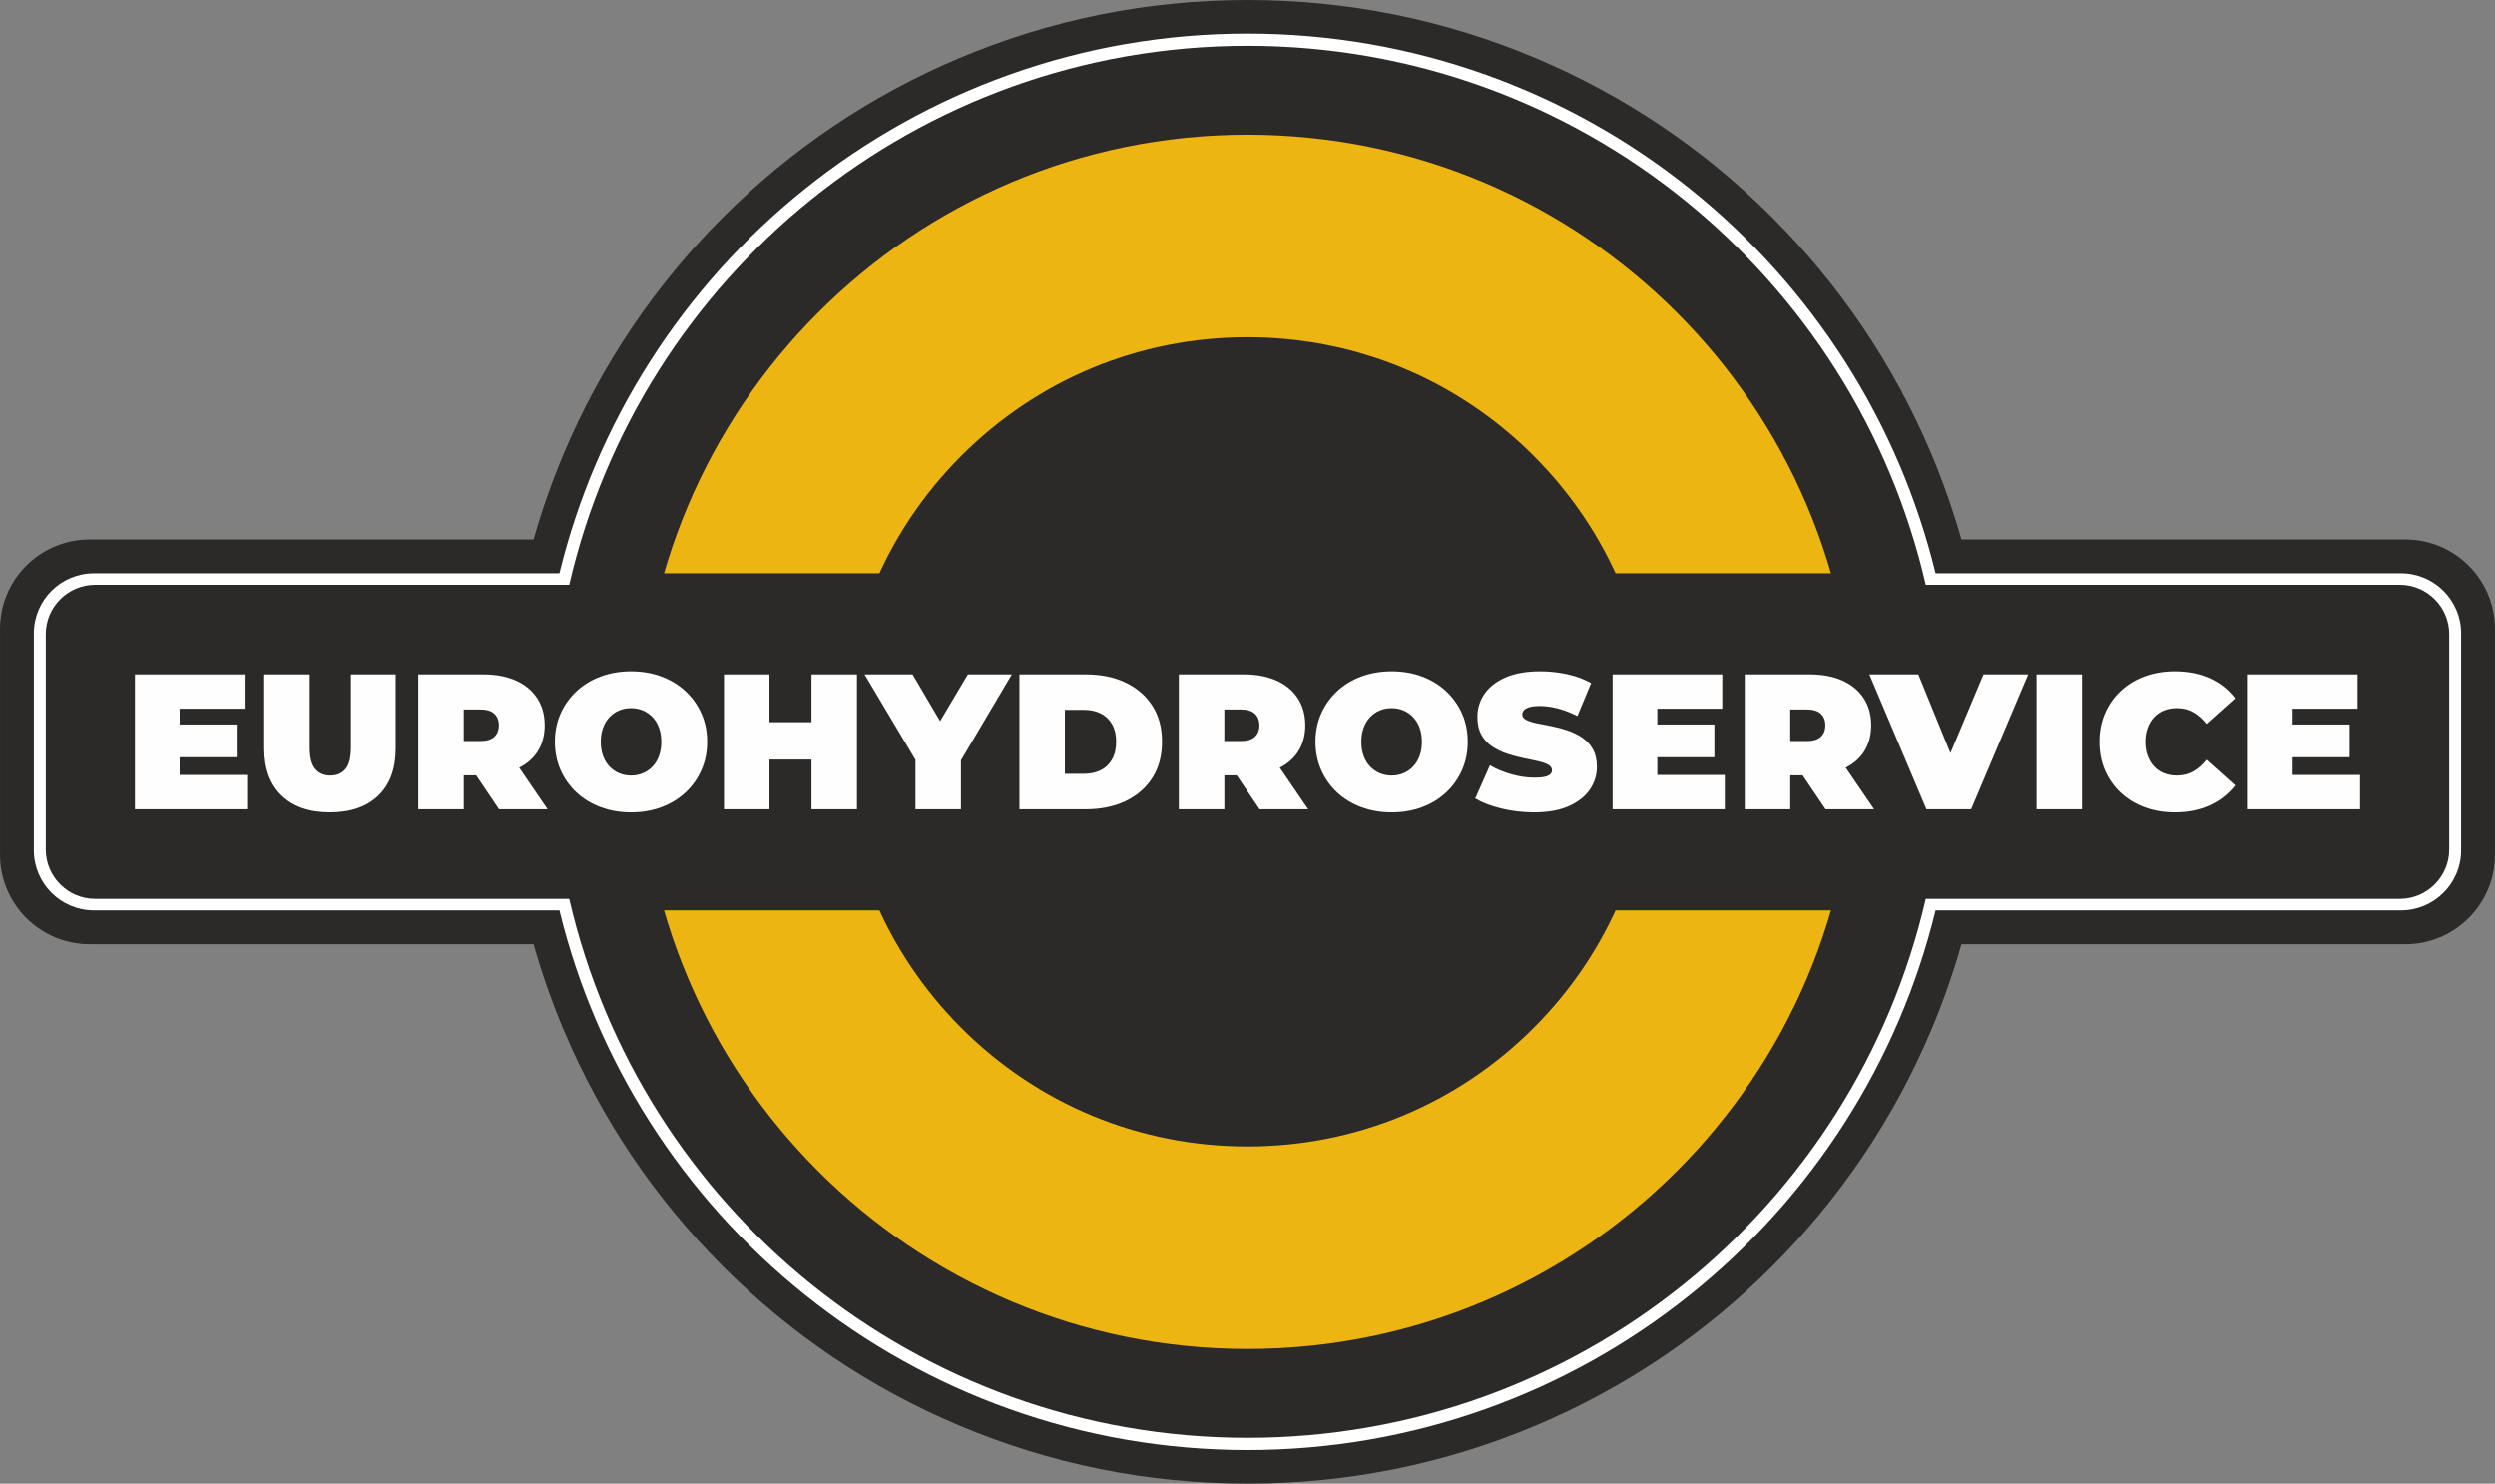 <?xml version="1.0" encoding="UTF-8"?>
<!DOCTYPE svg PUBLIC "-//W3C//DTD SVG 1.1//EN" "http://www.w3.org/Graphics/SVG/1.1/DTD/svg11.dtd">
<!-- Creator: CorelDRAW -->
<svg xmlns="http://www.w3.org/2000/svg" xml:space="preserve" width="99.639mm" height="59.252mm" version="1.1" style="shape-rendering:geometricPrecision; text-rendering:geometricPrecision; image-rendering:optimizeQuality; fill-rule:evenodd; clip-rule:evenodd"
viewBox="0 0 7781.87 4627.66"
 xmlns:xlink="http://www.w3.org/1999/xlink"
 xmlns:xodm="http://www.corel.com/coreldraw/odm/2003">
 <rect x="0" y="0" width="7781.87" height="4627.66" fill="#808080" stroke="none"/>
 <defs>
  <style type="text/css">
   <![CDATA[
    .fil2 {fill:#FEFEFE;fill-rule:nonzero}
    .fil0 {fill:#2B2A29;fill-rule:nonzero}
    .fil3 {fill:white;fill-rule:nonzero}
    .fil1 {fill:#EDB512;fill-rule:nonzero}
   ]]>
  </style>
 </defs>
 <g id="Слой_x0020_1">
  <g id="_1891664976160">
   <path class="fil0" d="M7502.25 1682.62l-1384.65 0c-25.9,-91.36 -57.51,-181.3 -94.84,-269.57 -116.57,-275.58 -283.33,-522.99 -495.7,-735.35 -212.36,-212.35 -459.77,-379.13 -735.35,-495.7 -285.52,-120.77 -588.6,-182 -900.78,-182 -312.18,0 -615.24,61.23 -900.78,182 -275.58,116.57 -522.99,283.35 -735.35,495.7 -212.36,212.36 -379.13,459.77 -495.7,735.35 -37.33,88.27 -68.94,178.2 -94.84,269.57l-1384.65 0c-154.43,0 -279.61,125.2 -279.61,279.63l0 703.18c0,154.43 125.18,279.61 279.61,279.61l1384.65 0c25.9,91.36 57.51,181.32 94.84,269.57 116.57,275.58 283.33,522.98 495.7,735.34 212.36,212.37 459.77,379.14 735.35,495.71 285.54,120.77 588.6,182.01 900.78,182.01 312.18,0 615.26,-61.24 900.78,-182.01 275.58,-116.57 522.99,-283.33 735.35,-495.71 212.36,-212.36 379.13,-459.76 495.7,-735.34 37.33,-88.25 68.94,-178.21 94.84,-269.57l1384.65 0c154.43,0 279.63,-125.18 279.63,-279.61l0 -703.18c0,-154.43 -125.2,-279.63 -279.63,-279.63z"/>
   <path class="fil1" d="M3890.93 420.15c-1045.84,0 -1893.68,847.83 -1893.68,1893.68 0,1045.84 847.83,1893.68 1893.68,1893.68 1045.84,0 1893.68,-847.83 1893.68,-1893.68 0,-1045.84 -847.83,-1893.68 -1893.68,-1893.68zm0 631.67c337.09,0 654,131.26 892.37,369.63 238.36,238.36 369.64,555.28 369.64,892.37 0,337.09 -131.27,654 -369.64,892.37 -238.36,238.36 -555.27,369.63 -892.37,369.63 -337.09,0 -654,-131.26 -892.37,-369.63 -238.36,-238.36 -369.64,-555.27 -369.64,-892.37 0,-337.09 131.27,-654.01 369.64,-892.37 238.36,-238.36 555.27,-369.63 892.37,-369.63z"/>
   <polygon class="fil0" points="7488.93,2839.43 292.91,2839.43 292.91,1788.22 7488.93,1788.22 "/>
   <polygon class="fil2" points="560.28,2361.92 738.22,2361.92 738.22,2259.72 560.28,2259.72 560.28,2210.43 762.87,2210.43 762.87,2103.42 420.81,2103.42 420.81,2524.24 770.68,2524.24 770.68,2417.23 560.28,2417.23 "/>
   <path class="fil2" d="M1094.59 2330.66c0,32.07 -5.71,54.81 -17.14,68.24 -11.41,13.43 -27.15,20.13 -47.19,20.13 -19.63,0 -35.26,-6.71 -46.88,-20.13 -11.63,-13.43 -17.45,-36.18 -17.45,-68.24l0 -227.23 -141.87 0 0 231.44c0,62.93 18.04,111.82 54.12,146.68 36.06,34.86 86.35,52.31 150.88,52.31 64.53,0 114.83,-17.45 150.9,-52.31 36.07,-34.86 54.11,-83.76 54.11,-146.68l0 -231.44 -139.47 0 0 227.23z"/>
   <path class="fil2" d="M1541.73 2226.07c9.4,8.82 14.13,20.84 14.13,36.06 0,15.24 -4.73,27.26 -14.13,36.07 -9.43,8.82 -23.95,13.22 -43.59,13.22l-51.7 0 0 -98.59 51.7 0c19.64,0 34.16,4.41 43.59,13.24zm133.76 119.92c15.63,-23.44 23.45,-51.4 23.45,-83.86 0,-32.46 -7.83,-60.61 -23.45,-84.46 -15.64,-23.85 -37.78,-42.18 -66.43,-55.01 -28.66,-12.81 -62.61,-19.24 -101.89,-19.24l-202.59 0 0 420.82 141.87 0 0 -105.8 38.65 0 71.35 105.8 151.49 0 -88.52 -129.73c23.54,-12.06 42.43,-28.06 56.06,-48.51z"/>
   <path class="fil2" d="M2055.36 2358.02c-4.81,13.02 -11.53,24.03 -20.14,33.06 -8.62,9.01 -18.63,15.93 -30.05,20.74 -11.43,4.81 -23.74,7.21 -36.97,7.21 -13.23,0 -25.55,-2.4 -36.98,-7.21 -11.42,-4.81 -21.45,-11.73 -30.06,-20.74 -8.61,-9.03 -15.32,-20.04 -20.13,-33.06 -4.81,-13.02 -7.22,-27.75 -7.22,-44.18 0,-16.44 2.41,-31.16 7.22,-44.2 4.81,-13.01 11.52,-24.04 20.13,-33.06 8.61,-9.02 18.64,-15.92 30.06,-20.74 11.43,-4.8 23.75,-7.2 36.98,-7.2 13.22,0 25.54,2.4 36.97,7.2 11.42,4.82 21.43,11.72 30.05,20.74 8.61,9.02 15.33,20.05 20.14,33.06 4.8,13.04 7.22,27.76 7.22,44.2 0,16.43 -2.42,31.16 -7.22,44.18zm82.96 -201.99c-21.24,-19.85 -46.29,-35.16 -75.15,-45.99 -28.85,-10.82 -60.51,-16.23 -94.97,-16.23 -34.07,0 -65.64,5.41 -94.69,16.23 -29.05,10.83 -54.2,26.15 -75.45,45.99 -21.24,19.85 -37.78,43.09 -49.6,69.74 -11.82,26.66 -17.73,56.01 -17.73,88.07 0,31.65 5.91,60.93 17.73,87.76 11.82,26.86 28.36,50.2 49.6,70.03 21.24,19.85 46.39,35.17 75.45,45.99 29.05,10.83 60.81,16.24 95.28,16.24 34.06,0 65.53,-5.4 94.38,-16.24 28.86,-10.82 53.91,-26.14 75.15,-45.99 21.24,-19.84 37.76,-43.17 49.6,-70.03 11.82,-26.84 17.73,-56.11 17.73,-87.76 0,-32.07 -5.91,-61.42 -17.73,-88.07 -11.84,-26.65 -28.36,-49.89 -49.6,-69.74z"/>
   <polygon class="fil2" points="2531,2252.51 2399.94,2252.51 2399.94,2103.42 2258.06,2103.42 2258.06,2524.24 2399.94,2524.24 2399.94,2369.14 2531,2369.14 2531,2524.24 2672.87,2524.24 2672.87,2103.42 2531,2103.42 "/>
   <polygon class="fil2" points="3018.78,2103.42 2932.1,2249.19 2846.24,2103.42 2696.55,2103.42 2855.26,2369.92 2855.26,2524.24 2997.13,2524.24 2997.13,2371.61 3155.83,2103.42 "/>
   <path class="fil2" d="M3468.68 2368.23c-8.41,15.03 -20.15,26.36 -35.17,33.97 -15.03,7.6 -32.56,11.42 -52.61,11.42l-59.51 0 0 -199.59 59.51 0c20.05,0 37.57,3.82 52.61,11.42 15.02,7.62 26.76,18.85 35.17,33.68 8.41,14.83 12.62,32.86 12.62,54.1 0,21.63 -4.21,39.98 -12.62,55.01zm42.08 -239.26c-35.68,-17.03 -76.95,-25.55 -123.84,-25.55l-207.4 0 0 420.81 207.4 0c46.89,0 88.16,-8.51 123.84,-25.55 35.68,-17.03 63.52,-41.27 83.57,-72.74 20.03,-31.44 30.05,-69.03 30.05,-112.72 0,-43.28 -10.03,-80.55 -30.05,-111.82 -20.05,-31.26 -47.89,-55.4 -83.57,-72.44z"/>
   <path class="fil2" d="M3913.95 2226.07c9.41,8.82 14.13,20.84 14.13,36.06 0,15.24 -4.72,27.26 -14.13,36.07 -9.42,8.82 -23.95,13.22 -43.59,13.22l-51.7 0 0 -98.59 51.7 0c19.64,0 34.17,4.41 43.59,13.24zm133.76 119.92c15.63,-23.44 23.45,-51.4 23.45,-83.86 0,-32.46 -7.83,-60.61 -23.45,-84.46 -15.63,-23.85 -37.78,-42.18 -66.43,-55.01 -28.66,-12.81 -62.61,-19.24 -101.89,-19.24l-202.59 0 0 420.82 141.87 0 0 -105.8 38.65 0 71.36 105.8 151.49 0 -88.53 -129.73c23.54,-12.06 42.43,-28.06 56.06,-48.51z"/>
   <path class="fil2" d="M4427.58 2358.02c-4.8,13.02 -11.53,24.03 -20.13,33.06 -8.62,9.01 -18.64,15.93 -30.06,20.74 -11.43,4.81 -23.75,7.21 -36.97,7.21 -13.24,0 -25.55,-2.4 -36.98,-7.21 -11.42,-4.81 -21.45,-11.73 -30.05,-20.74 -8.62,-9.03 -15.33,-20.04 -20.14,-33.06 -4.8,-13.02 -7.22,-27.75 -7.22,-44.18 0,-16.44 2.42,-31.16 7.22,-44.2 4.81,-13.01 11.52,-24.04 20.14,-33.06 8.61,-9.02 18.63,-15.92 30.05,-20.74 11.43,-4.8 23.74,-7.2 36.98,-7.2 13.21,0 25.54,2.4 36.97,7.2 11.42,4.82 21.44,11.72 30.06,20.74 8.61,9.02 15.33,20.05 20.13,33.06 4.81,13.04 7.22,27.76 7.22,44.2 0,16.43 -2.41,31.16 -7.22,44.18zm82.96 -201.99c-21.24,-19.85 -46.29,-35.16 -75.15,-45.99 -28.84,-10.82 -60.5,-16.23 -94.97,-16.23 -34.07,0 -65.64,5.41 -94.69,16.23 -29.05,10.83 -54.2,26.15 -75.45,45.99 -21.24,19.85 -37.78,43.09 -49.6,69.74 -11.82,26.66 -17.73,56.01 -17.73,88.07 0,31.65 5.91,60.93 17.73,87.76 11.82,26.86 28.36,50.2 49.6,70.03 21.24,19.85 46.39,35.17 75.45,45.99 29.05,10.83 60.81,16.24 95.28,16.24 34.06,0 65.53,-5.4 94.38,-16.24 28.86,-10.82 53.91,-26.14 75.15,-45.99 21.24,-19.84 37.76,-43.17 49.6,-70.03 11.82,-26.84 17.73,-56.11 17.73,-87.76 0,-32.07 -5.91,-61.42 -17.73,-88.07 -11.84,-26.65 -28.36,-49.89 -49.6,-69.74z"/>
   <path class="fil2" d="M4934.73 2300.6c-13.85,-9.21 -28.95,-16.62 -45.42,-22.24 -16.43,-5.61 -32.95,-10.01 -49.58,-13.24 -16.64,-3.19 -31.87,-6.19 -45.69,-9.01 -13.83,-2.8 -24.95,-6.31 -33.36,-10.52 -8.43,-4.21 -12.63,-9.92 -12.63,-17.13 0,-4.82 1.7,-9.22 5.11,-13.24 3.41,-4 9.12,-7.2 17.14,-9.61 8.01,-2.41 18.83,-3.6 32.46,-3.6 18.44,0 37.37,2.6 56.81,7.81 19.44,5.22 39.6,13.02 60.42,23.45l42.7 -102.8c-22.04,-12.42 -46.89,-21.64 -74.55,-27.65 -27.66,-6.01 -55.73,-9.03 -84.17,-9.03 -43.28,0 -79.46,6.43 -108.51,19.24 -29.06,12.83 -50.91,29.97 -65.53,51.4 -14.64,21.45 -21.94,45.19 -21.94,71.24 0,22.45 4.2,41.17 12.63,56.19 8.41,15.03 19.53,27.16 33.36,36.39 13.83,9.22 29.05,16.64 45.69,22.24 16.62,5.62 33.15,10.13 49.59,13.52 16.43,3.41 31.57,6.62 45.39,9.61 13.82,3.01 24.95,6.73 33.36,11.13 8.41,4.41 12.62,10.43 12.62,18.03 0,4.82 -1.8,8.92 -5.4,12.33 -3.62,3.4 -9.33,6.01 -17.14,7.8 -7.83,1.82 -18.54,2.71 -32.16,2.71 -23.25,0 -47.2,-3.5 -71.85,-10.51 -24.65,-7.01 -46.99,-16.34 -67.03,-27.96l-45.68 103.4c21.24,12.83 48.29,23.25 81.15,31.26 32.86,8.01 66.92,12.02 102.2,12.02 43.67,0 79.94,-6.51 108.81,-19.54 28.87,-13.02 50.59,-30.25 65.21,-51.7 14.64,-21.42 21.97,-44.97 21.97,-70.63 0,-22.04 -4.23,-40.47 -12.64,-55.31 -8.41,-14.82 -19.53,-26.84 -33.35,-36.07z"/>
   <polygon class="fil2" points="5169.18,2361.92 5347.11,2361.92 5347.11,2259.72 5169.18,2259.72 5169.18,2210.43 5371.78,2210.43 5371.78,2103.42 5029.71,2103.42 5029.71,2524.24 5379.58,2524.24 5379.58,2417.23 5169.18,2417.23 "/>
   <path class="fil2" d="M5679.01 2226.07c9.4,8.82 14.13,20.84 14.13,36.06 0,15.24 -4.73,27.26 -14.13,36.07 -9.41,8.82 -23.95,13.22 -43.59,13.22l-51.7 0 0 -98.59 51.7 0c19.63,0 34.18,4.41 43.59,13.24zm133.76 119.92c15.63,-23.44 23.44,-51.4 23.44,-83.86 0,-32.46 -7.81,-60.61 -23.44,-84.46 -15.63,-23.85 -37.78,-42.18 -66.42,-55.01 -28.67,-12.81 -62.61,-19.24 -101.9,-19.24l-202.59 0 0 420.82 141.87 0 0 -105.8 38.66 0 71.37 105.8 151.48 0 -88.52 -129.73c23.53,-12.07 42.44,-28.07 56.06,-48.52z"/>
   <polygon class="fil2" points="6083.34,2349 5983.19,2103.42 5830.49,2103.42 6008.43,2524.24 6147.91,2524.24 6325.87,2103.42 6186.4,2103.42 "/>
   <polygon class="fil2" points="6351.9,2524.24 6493.77,2524.24 6493.77,2103.42 6351.9,2103.42 "/>
   <path class="fil2" d="M6718.46 2236.88c8.61,-9.22 18.94,-16.24 30.97,-21.05 12.01,-4.8 25.43,-7.21 40.27,-7.21 18.84,0 35.78,4.31 50.8,12.92 15.03,8.62 28.74,20.74 41.17,36.37l89.59 -79.94c-20.84,-27.25 -47.2,-48.11 -79.06,-62.53 -31.86,-14.43 -68.43,-21.64 -109.7,-21.64 -33.68,0 -64.83,5.31 -93.49,15.92 -28.67,10.63 -53.49,25.76 -74.55,45.39 -21.05,19.64 -37.36,42.89 -48.98,69.74 -11.62,26.86 -17.44,56.51 -17.44,88.96 0,32.47 5.82,62.12 17.44,88.97 11.62,26.85 27.94,50.11 48.98,69.73 21.06,19.65 45.88,34.78 74.55,45.39 28.66,10.62 59.81,15.94 93.49,15.94 41.27,0 77.84,-7.33 109.7,-21.95 31.86,-14.62 58.22,-35.36 79.06,-62.22l-89.59 -79.96c-12.43,15.63 -26.14,27.76 -41.17,36.37 -15.03,8.62 -31.97,12.93 -50.8,12.93 -14.84,0 -28.26,-2.41 -40.27,-7.21 -12.03,-4.82 -22.35,-11.82 -30.97,-21.04 -8.63,-9.21 -15.32,-20.34 -20.13,-33.37 -4.81,-13 -7.22,-27.55 -7.22,-43.58 0,-16.03 2.41,-30.55 7.22,-43.57 4.81,-13.03 11.5,-24.15 20.13,-33.37z"/>
   <polygon class="fil2" points="7150.65,2417.23 7150.65,2361.92 7328.58,2361.92 7328.58,2259.72 7150.65,2259.72 7150.65,2210.43 7353.25,2210.43 7353.25,2103.42 7011.18,2103.42 7011.18,2524.24 7361.05,2524.24 7361.05,2417.23 "/>
   <path class="fil3" d="M3890.94 104.8c-255.51,0 -505.96,43.26 -744.43,128.61 -230.44,82.46 -444.52,202.23 -636.3,355.98 -189.99,152.31 -352.59,333.51 -483.32,538.6 -130.02,203.98 -224.86,426.03 -282.02,660.24l-1451.94 0c-103.29,0 -187.32,84.04 -187.32,187.32l0 676.57c0,103.28 84.03,187.32 187.32,187.32l1451.94 0c57.16,234.21 152,456.26 282.02,660.24 130.73,205.08 293.33,386.29 483.32,538.6 191.78,153.75 405.86,273.52 636.3,355.98 238.47,85.33 488.92,128.61 744.43,128.61 255.5,0 505.95,-43.28 744.42,-128.61 230.44,-82.47 444.52,-202.23 636.3,-355.98 189.99,-152.31 352.6,-333.52 483.32,-538.6 130.03,-203.98 224.87,-426.03 282.03,-660.24l1451.94 0c103.29,0 187.33,-84.04 187.33,-187.32l0 -676.57c0,-103.28 -84.04,-187.32 -187.33,-187.32l-1451.94 0c-57.16,-234.21 -152,-456.26 -282.03,-660.24 -130.72,-205.09 -293.33,-386.29 -483.32,-538.6 -191.78,-153.75 -405.85,-273.53 -636.3,-355.98 -238.47,-85.35 -488.92,-128.61 -744.42,-128.61zm0 38.14c1030.55,0 1893.38,718.09 2115.43,1681.19l1479.03 0c84.52,0 153.68,69.16 153.68,153.68l0 672.06c0,84.52 -69.16,153.67 -153.68,153.67l-1479.03 0c-222.05,963.11 -1084.88,1681.19 -2115.43,1681.19 -1030.56,0 -1893.38,-718.08 -2115.44,-1681.19l-1479.03 0c-84.52,0 -153.67,-69.15 -153.67,-153.67l0 -672.06c0,-84.52 69.15,-153.68 153.67,-153.68l1479.03 0c222.06,-963.1 1084.88,-1681.19 2115.44,-1681.19z"/>
  </g>
 </g>
</svg>
